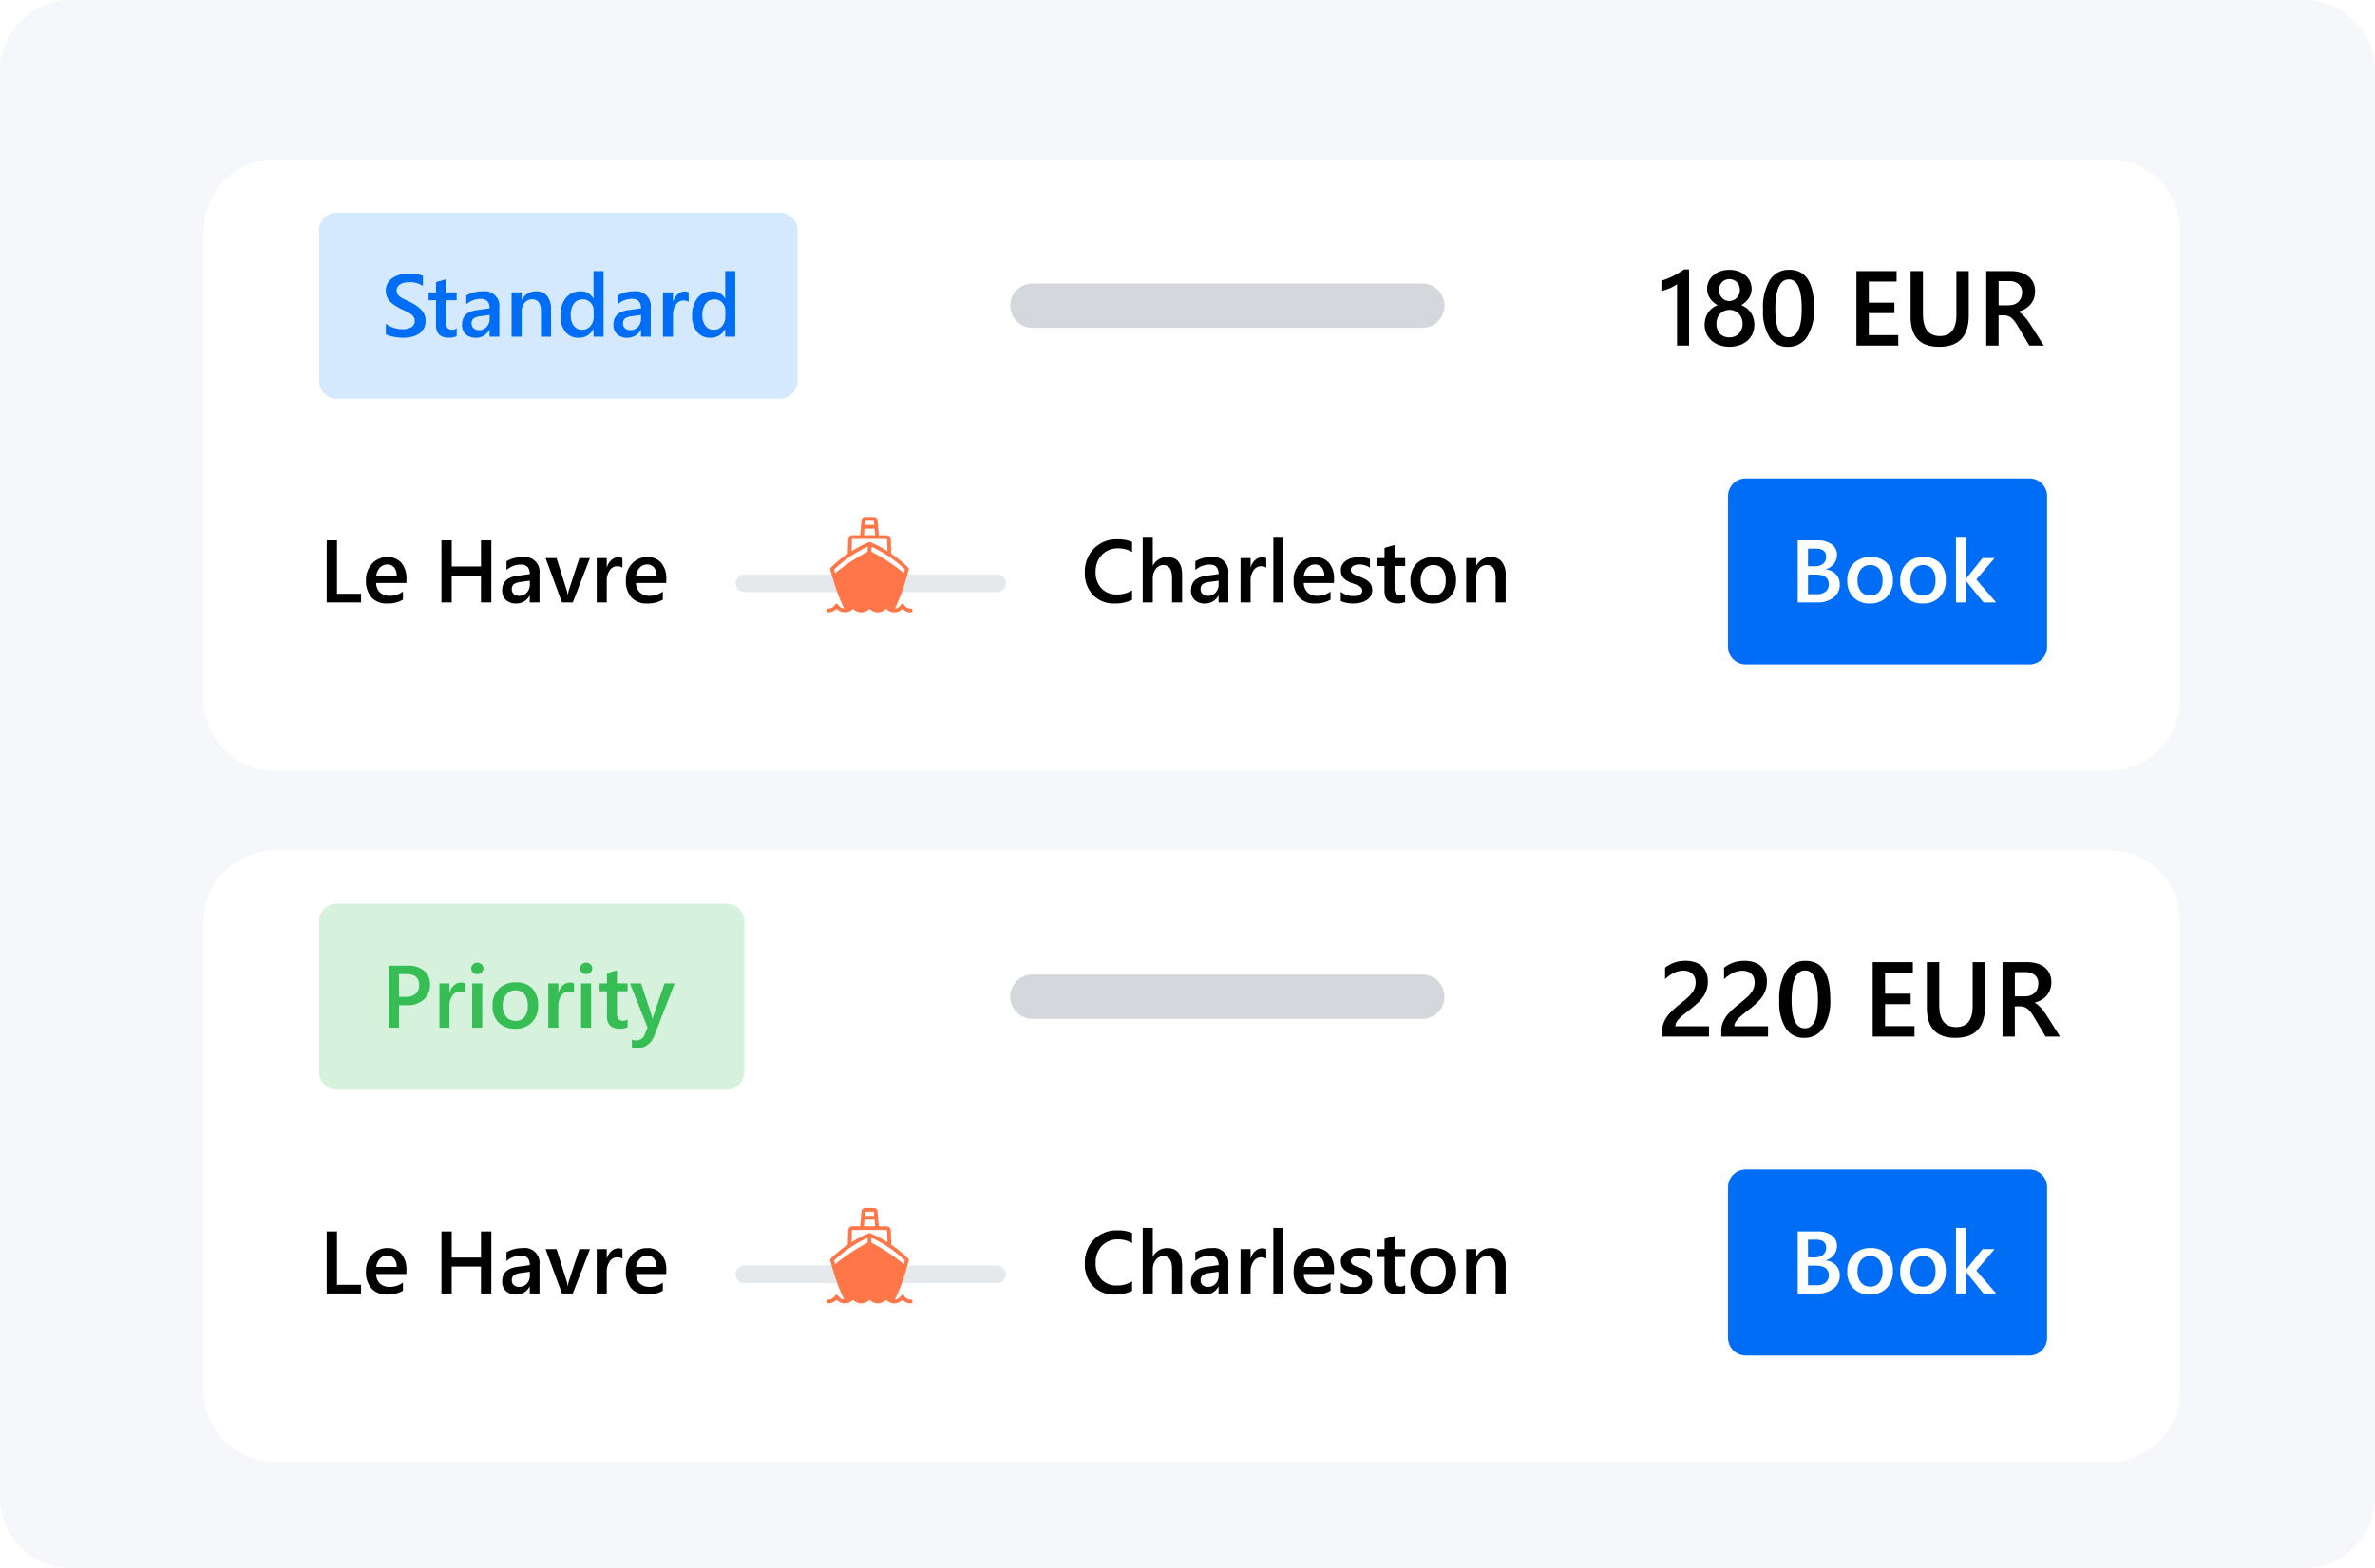 <svg xmlns="http://www.w3.org/2000/svg" xmlns:xlink="http://www.w3.org/1999/xlink" width="268" height="177" viewBox="0 0 268 177"><defs><filter id="a" x="14" y="9" width="241" height="87" filterUnits="userSpaceOnUse"><feOffset dy="3" input="SourceAlpha"/><feGaussianBlur stdDeviation="3" result="b"/><feFlood flood-opacity="0.039"/><feComposite operator="in" in2="b"/><feComposite in="SourceGraphic"/></filter><filter id="c" x="14" y="87" width="241" height="87" filterUnits="userSpaceOnUse"><feOffset dy="3" input="SourceAlpha"/><feGaussianBlur stdDeviation="3" result="d"/><feFlood flood-opacity="0.039"/><feComposite operator="in" in2="d"/><feComposite in="SourceGraphic"/></filter></defs><g transform="translate(21976 1637)"><path d="M8,0H260a8,8,0,0,1,8,8V169a8,8,0,0,1-8,8H8a8,8,0,0,1-8-8V8A8,8,0,0,1,8,0Z" transform="translate(-21976 -1637)" fill="#f5f7fa"/><g transform="matrix(1, 0, 0, 1, -21976, -1637)" filter="url(#a)"><path d="M8,0H215a8,8,0,0,1,8,8V61a8,8,0,0,1-8,8H8a8,8,0,0,1-8-8V8A8,8,0,0,1,8,0Z" transform="translate(23 15)" fill="#fff"/></g><g transform="matrix(1, 0, 0, 1, -21976, -1637)" filter="url(#c)"><path d="M8,0H215a8,8,0,0,1,8,8V61a8,8,0,0,1-8,8H8a8,8,0,0,1-8-8V8A8,8,0,0,1,8,0Z" transform="translate(23 93)" fill="#fff"/></g><path d="M0,0H28.51" transform="translate(-21892 -1571.167)" fill="none" stroke="#e5e9ec" stroke-linecap="round" stroke-width="2"/><path d="M0,0H28.51" transform="translate(-21892 -1493.167)" fill="none" stroke="#e5e9ec" stroke-linecap="round" stroke-width="2"/><path d="M3.6-8.59V0H2.244V-6.926a4.33,4.33,0,0,1-.794.448,6.544,6.544,0,0,1-.97.325v-1.16q.34-.111.656-.234t.624-.275q.308-.152.621-.34t.647-.428ZM5.361-2.344a2.712,2.712,0,0,1,.091-.7,2.253,2.253,0,0,1,.272-.627,2.191,2.191,0,0,1,.457-.516,2.259,2.259,0,0,1,.645-.369,2.491,2.491,0,0,1-.867-.782A1.85,1.85,0,0,1,5.637-6.4a1.934,1.934,0,0,1,.19-.855,2.074,2.074,0,0,1,.527-.68,2.483,2.483,0,0,1,.794-.448,2.976,2.976,0,0,1,1-.161,2.971,2.971,0,0,1,1,.164,2.52,2.52,0,0,1,.8.451,2.039,2.039,0,0,1,.524.68,1.946,1.946,0,0,1,.188.85,1.85,1.85,0,0,1-.322,1.058,2.522,2.522,0,0,1-.855.782,2.368,2.368,0,0,1,.642.366,2.223,2.223,0,0,1,.466.513,2.217,2.217,0,0,1,.281.627,2.654,2.654,0,0,1,.094.709,2.434,2.434,0,0,1-.205,1.008,2.265,2.265,0,0,1-.574.782A2.657,2.657,0,0,1,9.3-.047,3.4,3.4,0,0,1,8.162.135,3.357,3.357,0,0,1,7.034-.047a2.7,2.7,0,0,1-.885-.507,2.281,2.281,0,0,1-.58-.782A2.4,2.4,0,0,1,5.361-2.344Zm1.324-.117a1.859,1.859,0,0,0,.105.645,1.362,1.362,0,0,0,.3.486,1.287,1.287,0,0,0,.466.3,1.668,1.668,0,0,0,.606.105,1.572,1.572,0,0,0,.592-.108,1.336,1.336,0,0,0,.466-.311,1.445,1.445,0,0,0,.308-.486,1.73,1.73,0,0,0,.111-.636,1.729,1.729,0,0,0-.105-.606,1.492,1.492,0,0,0-.3-.5A1.412,1.412,0,0,0,8.769-3.9a1.457,1.457,0,0,0-.606-.123,1.507,1.507,0,0,0-.589.114,1.359,1.359,0,0,0-.469.322,1.505,1.505,0,0,0-.308.5A1.72,1.72,0,0,0,6.686-2.461Zm.287-3.8a1.262,1.262,0,0,0,.094.489,1.277,1.277,0,0,0,.252.393,1.134,1.134,0,0,0,.372.261,1.133,1.133,0,0,0,.46.094,1.1,1.1,0,0,0,.46-.1,1.207,1.207,0,0,0,.375-.264,1.25,1.25,0,0,0,.255-.393,1.247,1.247,0,0,0,.094-.483,1.32,1.32,0,0,0-.091-.492,1.193,1.193,0,0,0-.249-.393A1.147,1.147,0,0,0,8.619-7.4a1.168,1.168,0,0,0-.469-.094,1.167,1.167,0,0,0-.48.1,1.11,1.11,0,0,0-.372.267,1.214,1.214,0,0,0-.24.4A1.344,1.344,0,0,0,6.973-6.258ZM14.73.141A2.346,2.346,0,0,1,12.683-.932a5.465,5.465,0,0,1-.735-3.1A6.064,6.064,0,0,1,12.715-7.4,2.506,2.506,0,0,1,14.93-8.543q2.771,0,2.771,4.307a5.669,5.669,0,0,1-.782,3.255A2.517,2.517,0,0,1,14.73.141Zm.135-7.6q-1.529,0-1.529,3.369,0,3.152,1.5,3.152,1.477,0,1.477-3.205Q16.313-7.459,14.865-7.459ZM27.205,0H22.488V-8.4h4.529v1.184H23.883V-4.84h2.889v1.178H23.883v2.484h3.322Zm7.957-3.4q0,3.539-3.352,3.539-3.211,0-3.211-3.4V-8.4h1.395v4.852q0,2.473,1.922,2.473,1.852,0,1.852-2.385V-8.4h1.395ZM43.629,0H42L40.658-2.25a4.7,4.7,0,0,0-.354-.53,2.134,2.134,0,0,0-.352-.36,1.186,1.186,0,0,0-.39-.205,1.622,1.622,0,0,0-.475-.064h-.562V0H37.137V-8.4H39.9a4,4,0,0,1,1.09.141,2.533,2.533,0,0,1,.867.425,1.982,1.982,0,0,1,.577.709,2.233,2.233,0,0,1,.208.993,2.432,2.432,0,0,1-.132.817,2.126,2.126,0,0,1-.375.662,2.293,2.293,0,0,1-.586.5,2.928,2.928,0,0,1-.771.316v.023a2.163,2.163,0,0,1,.4.284q.17.155.322.319a3.83,3.83,0,0,1,.3.372q.149.208.331.483Zm-5.1-7.271v2.73h1.16a1.72,1.72,0,0,0,.595-.1,1.361,1.361,0,0,0,.472-.287,1.3,1.3,0,0,0,.311-.457,1.567,1.567,0,0,0,.111-.6,1.2,1.2,0,0,0-.381-.943,1.593,1.593,0,0,0-1.1-.34Z" transform="translate(-21789 -1598)"/><path d="M5.848,0H.574V-.65A2.442,2.442,0,0,1,.686-1.4a3.023,3.023,0,0,1,.3-.656,3.656,3.656,0,0,1,.439-.58q.252-.272.539-.527t.586-.492q.3-.237.586-.478.27-.229.492-.448a2.992,2.992,0,0,0,.381-.454,2.055,2.055,0,0,0,.246-.5,1.76,1.76,0,0,0,.088-.565,1.524,1.524,0,0,0-.1-.583,1.133,1.133,0,0,0-.287-.416,1.226,1.226,0,0,0-.437-.252,1.714,1.714,0,0,0-.551-.085,2.54,2.54,0,0,0-1.049.24,3.589,3.589,0,0,0-1.025.721V-7.775a4.286,4.286,0,0,1,.521-.337,3.554,3.554,0,0,1,.545-.24A3.359,3.359,0,0,1,2.549-8.5a4.439,4.439,0,0,1,.662-.047,3.346,3.346,0,0,1,1.031.149,2.2,2.2,0,0,1,.791.439,1.931,1.931,0,0,1,.507.724,2.6,2.6,0,0,1,.179,1,3.1,3.1,0,0,1-.126.917,2.967,2.967,0,0,1-.357.759,3.937,3.937,0,0,1-.56.668q-.328.316-.732.65-.34.275-.677.536t-.606.51a2.846,2.846,0,0,0-.437.5.893.893,0,0,0-.167.5v.029H5.848ZM12.51,0H7.236V-.65A2.442,2.442,0,0,1,7.348-1.4a3.023,3.023,0,0,1,.3-.656,3.656,3.656,0,0,1,.439-.58q.252-.272.539-.527t.586-.492q.3-.237.586-.478.27-.229.492-.448a2.992,2.992,0,0,0,.381-.454,2.055,2.055,0,0,0,.246-.5A1.76,1.76,0,0,0,11-6.094a1.524,1.524,0,0,0-.1-.583,1.133,1.133,0,0,0-.287-.416,1.226,1.226,0,0,0-.437-.252,1.714,1.714,0,0,0-.551-.085,2.54,2.54,0,0,0-1.049.24,3.589,3.589,0,0,0-1.025.721V-7.775a4.286,4.286,0,0,1,.521-.337,3.554,3.554,0,0,1,.545-.24A3.359,3.359,0,0,1,9.211-8.5a4.439,4.439,0,0,1,.662-.047,3.346,3.346,0,0,1,1.031.149,2.2,2.2,0,0,1,.791.439,1.931,1.931,0,0,1,.507.724,2.6,2.6,0,0,1,.179,1,3.1,3.1,0,0,1-.126.917,2.967,2.967,0,0,1-.357.759,3.937,3.937,0,0,1-.56.668q-.328.316-.732.65-.34.275-.677.536t-.606.51a2.846,2.846,0,0,0-.437.5.893.893,0,0,0-.167.5v.029H12.51Zm4.055.141A2.346,2.346,0,0,1,14.517-.932a5.465,5.465,0,0,1-.735-3.1A6.064,6.064,0,0,1,14.549-7.4a2.506,2.506,0,0,1,2.215-1.143q2.771,0,2.771,4.307a5.669,5.669,0,0,1-.782,3.255A2.517,2.517,0,0,1,16.564.141Zm.135-7.6q-1.529,0-1.529,3.369,0,3.152,1.5,3.152,1.477,0,1.477-3.205Q18.146-7.459,16.7-7.459ZM29.039,0H24.322V-8.4h4.529v1.184H25.717V-4.84h2.889v1.178H25.717v2.484h3.322ZM37-3.4Q37,.141,33.645.141q-3.211,0-3.211-3.4V-8.4h1.395v4.852q0,2.473,1.922,2.473,1.852,0,1.852-2.385V-8.4H37ZM45.463,0H43.834L42.492-2.25a4.7,4.7,0,0,0-.354-.53,2.134,2.134,0,0,0-.352-.36,1.186,1.186,0,0,0-.39-.205,1.622,1.622,0,0,0-.475-.064h-.562V0H38.971V-8.4h2.766a4,4,0,0,1,1.09.141,2.533,2.533,0,0,1,.867.425,1.982,1.982,0,0,1,.577.709,2.233,2.233,0,0,1,.208.993,2.432,2.432,0,0,1-.132.817,2.126,2.126,0,0,1-.375.662,2.293,2.293,0,0,1-.586.5,2.928,2.928,0,0,1-.771.316v.023a2.163,2.163,0,0,1,.4.284q.17.155.322.319a3.83,3.83,0,0,1,.3.372q.149.208.331.483Zm-5.1-7.271v2.73h1.16a1.72,1.72,0,0,0,.595-.1,1.361,1.361,0,0,0,.472-.287,1.3,1.3,0,0,0,.311-.457,1.567,1.567,0,0,0,.111-.6,1.2,1.2,0,0,0-.381-.943,1.593,1.593,0,0,0-1.1-.34Z" transform="translate(-21789 -1520)"/><path d="M2.5,0h44a2.5,2.5,0,0,1,0,5H2.5a2.5,2.5,0,0,1,0-5Z" transform="translate(-21862 -1605)" fill="#d4d7dc"/><path d="M2.5,0h44a2.5,2.5,0,0,1,0,5H2.5a2.5,2.5,0,0,1,0-5Z" transform="translate(-21862 -1527)" fill="#d4d7dc"/><path d="M2,0H52a2,2,0,0,1,2,2V19a2,2,0,0,1-2,2H2a2,2,0,0,1-2-2V2A2,2,0,0,1,2,0Z" transform="translate(-21940 -1613)" fill="#d4e9fd"/><path d="M2,0H46a2,2,0,0,1,2,2V19a2,2,0,0,1-2,2H2a2,2,0,0,1-2-2V2A2,2,0,0,1,2,0Z" transform="translate(-21940 -1535)" fill="#d6f2dd"/><path d="M2,0H34a2,2,0,0,1,2,2V19a2,2,0,0,1-2,2H2a2,2,0,0,1-2-2V2A2,2,0,0,1,2,0Z" transform="translate(-21781 -1583)" fill="#006df6"/><path d="M2,0H34a2,2,0,0,1,2,2V19a2,2,0,0,1-2,2H2a2,2,0,0,1-2-2V2A2,2,0,0,1,2,0Z" transform="translate(-21781 -1505)" fill="#006df6"/><path d="M.542-.278v-1.2a1.848,1.848,0,0,0,.383.264,2.962,2.962,0,0,0,.471.2,3.713,3.713,0,0,0,.5.125,2.655,2.655,0,0,0,.459.044,1.959,1.959,0,0,0,1.091-.244A.8.8,0,0,0,3.8-1.8a.772.772,0,0,0-.12-.432,1.255,1.255,0,0,0-.334-.334,3.514,3.514,0,0,0-.505-.291q-.291-.139-.623-.291-.356-.19-.664-.386a2.858,2.858,0,0,1-.535-.432A1.808,1.808,0,0,1,.667-4.5a1.741,1.741,0,0,1-.129-.7,1.612,1.612,0,0,1,.222-.857,1.876,1.876,0,0,1,.586-.6A2.686,2.686,0,0,1,2.173-7a3.93,3.93,0,0,1,.947-.115,3.823,3.823,0,0,1,1.6.249v1.147a2.558,2.558,0,0,0-1.533-.43,2.747,2.747,0,0,0-.515.049,1.531,1.531,0,0,0-.459.161.994.994,0,0,0-.33.288.706.706,0,0,0-.127.425.8.8,0,0,0,.1.405,1.045,1.045,0,0,0,.286.313,2.918,2.918,0,0,0,.459.276q.271.134.627.291.366.19.691.4a3.257,3.257,0,0,1,.571.464,2.038,2.038,0,0,1,.391.564,1.656,1.656,0,0,1,.144.706,1.748,1.748,0,0,1-.215.9,1.732,1.732,0,0,1-.579.6,2.577,2.577,0,0,1-.837.332,4.721,4.721,0,0,1-1,.1A4.262,4.262,0,0,1,1.96.09Q1.7.063,1.436.012A4.828,4.828,0,0,1,.928-.112,1.608,1.608,0,0,1,.542-.278ZM8.53-.054a1.963,1.963,0,0,1-.874.166Q6.2.112,6.2-1.284V-4.111H5.366V-5H6.2V-6.157l1.133-.322V-5h1.2v.889h-1.2v2.5A.985.985,0,0,0,7.5-.977a.669.669,0,0,0,.537.19.779.779,0,0,0,.5-.166ZM13.345,0h-1.1V-.781h-.02a1.654,1.654,0,0,1-1.519.9,1.6,1.6,0,0,1-1.155-.4,1.4,1.4,0,0,1-.417-1.06q0-1.416,1.631-1.65l1.484-.21q0-1.069-1.016-1.069a2.413,2.413,0,0,0-1.611.615v-.991a3.514,3.514,0,0,1,1.826-.469,1.662,1.662,0,0,1,1.895,1.865ZM12.251-2.456,11.2-2.31a1.664,1.664,0,0,0-.735.237.692.692,0,0,0-.247.608.665.665,0,0,0,.227.52.879.879,0,0,0,.608.2,1.122,1.122,0,0,0,.857-.364,1.29,1.29,0,0,0,.339-.916ZM19.18,0H18.047V-2.817q0-1.4-.991-1.4a1.082,1.082,0,0,0-.854.388,1.44,1.44,0,0,0-.337.979V0H14.727V-5h1.138v.83h.02A1.782,1.782,0,0,1,17.5-5.117a1.51,1.51,0,0,1,1.245.53,2.379,2.379,0,0,1,.43,1.531Zm5.928,0H23.975V-.85h-.02a1.807,1.807,0,0,1-1.685.967,1.818,1.818,0,0,1-1.477-.671,2.787,2.787,0,0,1-.554-1.829,3.036,3.036,0,0,1,.613-1.987,2.005,2.005,0,0,1,1.633-.747,1.564,1.564,0,0,1,1.47.811h.02V-7.4h1.133ZM23.989-2.285v-.654a1.275,1.275,0,0,0-.347-.9,1.156,1.156,0,0,0-.884-.371,1.19,1.19,0,0,0-1,.474A2.11,2.11,0,0,0,21.4-2.427a1.891,1.891,0,0,0,.349,1.2,1.136,1.136,0,0,0,.94.442,1.175,1.175,0,0,0,.942-.427A1.61,1.61,0,0,0,23.989-2.285ZM30.425,0h-1.1V-.781h-.02a1.654,1.654,0,0,1-1.519.9,1.6,1.6,0,0,1-1.155-.4,1.4,1.4,0,0,1-.417-1.06q0-1.416,1.631-1.65l1.484-.21q0-1.069-1.016-1.069a2.413,2.413,0,0,0-1.611.615v-.991a3.514,3.514,0,0,1,1.826-.469,1.662,1.662,0,0,1,1.895,1.865ZM29.331-2.456l-1.05.146a1.664,1.664,0,0,0-.735.237.692.692,0,0,0-.247.608.665.665,0,0,0,.227.52.879.879,0,0,0,.608.2,1.122,1.122,0,0,0,.857-.364,1.29,1.29,0,0,0,.339-.916Zm5.376-1.465a.939.939,0,0,0-.591-.161,1.011,1.011,0,0,0-.84.454,2.031,2.031,0,0,0-.337,1.235V0H31.807V-5h1.133v1.03h.02a1.742,1.742,0,0,1,.51-.823,1.152,1.152,0,0,1,.769-.3A.955.955,0,0,1,34.707-5ZM39.966,0H38.833V-.85h-.02a1.807,1.807,0,0,1-1.685.967,1.818,1.818,0,0,1-1.477-.671A2.787,2.787,0,0,1,35.1-2.383,3.036,3.036,0,0,1,35.71-4.37a2.005,2.005,0,0,1,1.633-.747,1.564,1.564,0,0,1,1.47.811h.02V-7.4h1.133ZM38.848-2.285v-.654a1.275,1.275,0,0,0-.347-.9,1.156,1.156,0,0,0-.884-.371,1.19,1.19,0,0,0-1,.474,2.11,2.11,0,0,0-.364,1.313,1.891,1.891,0,0,0,.349,1.2,1.136,1.136,0,0,0,.94.442,1.175,1.175,0,0,0,.942-.427A1.61,1.61,0,0,0,38.848-2.285Z" transform="translate(-21933 -1599)" fill="#006df6"/><path d="M2.021-2.539V0H.864V-7H2.988a2.813,2.813,0,0,1,1.87.562,1.958,1.958,0,0,1,.664,1.582,2.186,2.186,0,0,1-.693,1.67,2.633,2.633,0,0,1-1.875.649Zm0-3.506v2.559h.752a1.663,1.663,0,0,0,1.138-.347A1.237,1.237,0,0,0,4.3-4.81q0-1.235-1.436-1.235ZM9.482-3.921a.939.939,0,0,0-.591-.161,1.011,1.011,0,0,0-.84.454,2.031,2.031,0,0,0-.337,1.235V0H6.582V-5H7.715v1.03h.02a1.742,1.742,0,0,1,.51-.823,1.152,1.152,0,0,1,.769-.3A.955.955,0,0,1,9.482-5ZM10.854-6.05a.681.681,0,0,1-.476-.181.594.594,0,0,1-.2-.459.61.61,0,0,1,.2-.464.671.671,0,0,1,.476-.186.692.692,0,0,1,.488.186.606.606,0,0,1,.2.464.6.6,0,0,1-.2.452A.687.687,0,0,1,10.854-6.05ZM11.416,0H10.283V-5h1.133Zm3.7.117a2.478,2.478,0,0,1-1.848-.7,2.531,2.531,0,0,1-.691-1.858,2.634,2.634,0,0,1,.72-1.968,2.648,2.648,0,0,1,1.941-.708,2.4,2.4,0,0,1,1.826.688,2.66,2.66,0,0,1,.654,1.909A2.62,2.62,0,0,1,17.009-.6,2.534,2.534,0,0,1,15.112.117Zm.054-4.331a1.293,1.293,0,0,0-1.05.464,1.942,1.942,0,0,0-.386,1.279,1.829,1.829,0,0,0,.391,1.238,1.312,1.312,0,0,0,1.045.452,1.245,1.245,0,0,0,1.028-.444,1.967,1.967,0,0,0,.359-1.265,2,2,0,0,0-.359-1.274A1.239,1.239,0,0,0,15.166-4.214Zm6.6.293a.939.939,0,0,0-.591-.161,1.011,1.011,0,0,0-.84.454A2.031,2.031,0,0,0,20-2.393V0H18.867V-5H20v1.03h.02a1.742,1.742,0,0,1,.51-.823,1.152,1.152,0,0,1,.769-.3A.955.955,0,0,1,21.768-5ZM23.14-6.05a.681.681,0,0,1-.476-.181.594.594,0,0,1-.2-.459.61.61,0,0,1,.2-.464.671.671,0,0,1,.476-.186.692.692,0,0,1,.488.186.606.606,0,0,1,.2.464.6.6,0,0,1-.2.452A.687.687,0,0,1,23.14-6.05ZM23.7,0H22.568V-5H23.7Zm4.116-.054a1.963,1.963,0,0,1-.874.166q-1.455,0-1.455-1.4V-4.111h-.835V-5h.835V-6.157l1.133-.322V-5h1.2v.889h-1.2v2.5a.985.985,0,0,0,.161.635.669.669,0,0,0,.537.19.779.779,0,0,0,.5-.166ZM33.125-5,30.869.8A2.186,2.186,0,0,1,28.9,2.354a2.365,2.365,0,0,1-.6-.063V1.348a1.584,1.584,0,0,0,.488.088,1.008,1.008,0,0,0,.947-.625l.337-.82L28.086-5h1.255l1.191,3.633q.02.068.088.361h.024q.024-.112.088-.352L31.982-5Z" transform="translate(-21933 -1521)" fill="#36be55"/><path d="M.864,0V-7H3.086a2.625,2.625,0,0,1,1.609.444A1.381,1.381,0,0,1,5.288-5.4a1.652,1.652,0,0,1-.337,1.035,1.818,1.818,0,0,1-.933.625v.02a1.827,1.827,0,0,1,1.155.535,1.628,1.628,0,0,1,.432,1.174A1.764,1.764,0,0,1,4.9-.557,2.8,2.8,0,0,1,3.11,0ZM2.021-6.069v1.992h.752a1.444,1.444,0,0,0,.95-.286.991.991,0,0,0,.344-.808q0-.9-1.2-.9Zm0,2.925V-.928h.991a1.507,1.507,0,0,0,1-.3,1.027,1.027,0,0,0,.354-.828q0-1.089-1.509-1.089ZM8.994.117a2.478,2.478,0,0,1-1.848-.7,2.531,2.531,0,0,1-.691-1.858,2.634,2.634,0,0,1,.72-1.968,2.648,2.648,0,0,1,1.941-.708,2.4,2.4,0,0,1,1.826.688A2.66,2.66,0,0,1,11.6-2.52,2.62,2.62,0,0,1,10.891-.6,2.534,2.534,0,0,1,8.994.117Zm.054-4.331A1.293,1.293,0,0,0,8-3.75a1.942,1.942,0,0,0-.386,1.279A1.829,1.829,0,0,0,8-1.233a1.312,1.312,0,0,0,1.045.452,1.245,1.245,0,0,0,1.028-.444,1.967,1.967,0,0,0,.359-1.265,2,2,0,0,0-.359-1.274A1.239,1.239,0,0,0,9.048-4.214ZM14.966.117a2.478,2.478,0,0,1-1.848-.7,2.531,2.531,0,0,1-.691-1.858,2.634,2.634,0,0,1,.72-1.968,2.648,2.648,0,0,1,1.941-.708,2.4,2.4,0,0,1,1.826.688,2.66,2.66,0,0,1,.654,1.909A2.62,2.62,0,0,1,16.863-.6,2.534,2.534,0,0,1,14.966.117Zm.054-4.331a1.293,1.293,0,0,0-1.05.464,1.942,1.942,0,0,0-.386,1.279,1.829,1.829,0,0,0,.391,1.238,1.312,1.312,0,0,0,1.045.452,1.245,1.245,0,0,0,1.028-.444,1.967,1.967,0,0,0,.359-1.265,2,2,0,0,0-.359-1.274A1.239,1.239,0,0,0,15.02-4.214ZM23.257,0H21.821L19.878-2.4h-.02V0H18.721V-7.4h1.138V-2.71h.02L21.714-5h1.362L21.011-2.588Z" transform="translate(-21774 -1569)" fill="#fff"/><path d="M.864,0V-7H3.086a2.625,2.625,0,0,1,1.609.444A1.381,1.381,0,0,1,5.288-5.4a1.652,1.652,0,0,1-.337,1.035,1.818,1.818,0,0,1-.933.625v.02a1.827,1.827,0,0,1,1.155.535,1.628,1.628,0,0,1,.432,1.174A1.764,1.764,0,0,1,4.9-.557,2.8,2.8,0,0,1,3.11,0ZM2.021-6.069v1.992h.752a1.444,1.444,0,0,0,.95-.286.991.991,0,0,0,.344-.808q0-.9-1.2-.9Zm0,2.925V-.928h.991a1.507,1.507,0,0,0,1-.3,1.027,1.027,0,0,0,.354-.828q0-1.089-1.509-1.089ZM8.994.117a2.478,2.478,0,0,1-1.848-.7,2.531,2.531,0,0,1-.691-1.858,2.634,2.634,0,0,1,.72-1.968,2.648,2.648,0,0,1,1.941-.708,2.4,2.4,0,0,1,1.826.688A2.66,2.66,0,0,1,11.6-2.52,2.62,2.62,0,0,1,10.891-.6,2.534,2.534,0,0,1,8.994.117Zm.054-4.331A1.293,1.293,0,0,0,8-3.75a1.942,1.942,0,0,0-.386,1.279A1.829,1.829,0,0,0,8-1.233a1.312,1.312,0,0,0,1.045.452,1.245,1.245,0,0,0,1.028-.444,1.967,1.967,0,0,0,.359-1.265,2,2,0,0,0-.359-1.274A1.239,1.239,0,0,0,9.048-4.214ZM14.966.117a2.478,2.478,0,0,1-1.848-.7,2.531,2.531,0,0,1-.691-1.858,2.634,2.634,0,0,1,.72-1.968,2.648,2.648,0,0,1,1.941-.708,2.4,2.4,0,0,1,1.826.688,2.66,2.66,0,0,1,.654,1.909A2.62,2.62,0,0,1,16.863-.6,2.534,2.534,0,0,1,14.966.117Zm.054-4.331a1.293,1.293,0,0,0-1.05.464,1.942,1.942,0,0,0-.386,1.279,1.829,1.829,0,0,0,.391,1.238,1.312,1.312,0,0,0,1.045.452,1.245,1.245,0,0,0,1.028-.444,1.967,1.967,0,0,0,.359-1.265,2,2,0,0,0-.359-1.274A1.239,1.239,0,0,0,15.02-4.214ZM23.257,0H21.821L19.878-2.4h-.02V0H18.721V-7.4h1.138V-2.71h.02L21.714-5h1.362L21.011-2.588Z" transform="translate(-21774 -1491)" fill="#fff"/><path d="M4.741,0H.864V-7H2.026V-.981H4.741ZM9.858-2.192H6.45a1.441,1.441,0,0,0,.427,1.069A1.59,1.59,0,0,0,8-.747a2.471,2.471,0,0,0,1.47-.479v.913a3.358,3.358,0,0,1-1.807.43A2.236,2.236,0,0,1,5.93-.564,2.725,2.725,0,0,1,5.3-2.48a2.664,2.664,0,0,1,.691-1.9A2.26,2.26,0,0,1,7.71-5.117,1.971,1.971,0,0,1,9.3-4.458a2.737,2.737,0,0,1,.562,1.831Zm-1.094-.8a1.46,1.46,0,0,0-.288-.95A.963.963,0,0,0,7.7-4.282a1.1,1.1,0,0,0-.828.356,1.628,1.628,0,0,0-.417.933ZM19.438,0H18.271V-3.037h-3.3V0H13.813V-7h1.162v2.944h3.3V-7h1.167Zm5.439,0h-1.1V-.781h-.02a1.654,1.654,0,0,1-1.519.9,1.6,1.6,0,0,1-1.155-.4,1.4,1.4,0,0,1-.417-1.06q0-1.416,1.631-1.65l1.484-.21q0-1.069-1.016-1.069a2.413,2.413,0,0,0-1.611.615v-.991a3.514,3.514,0,0,1,1.826-.469,1.662,1.662,0,0,1,1.895,1.865ZM23.784-2.456l-1.05.146A1.664,1.664,0,0,0,22-2.073a.692.692,0,0,0-.247.608.665.665,0,0,0,.227.52.879.879,0,0,0,.608.2,1.122,1.122,0,0,0,.857-.364,1.29,1.29,0,0,0,.339-.916ZM30.566-5,28.633,0H27.407L25.566-5H26.8l1.108,3.5a3.26,3.26,0,0,1,.156.674h.015a3.617,3.617,0,0,1,.137-.654L29.375-5Zm3.667,1.079a.939.939,0,0,0-.591-.161,1.011,1.011,0,0,0-.84.454,2.031,2.031,0,0,0-.337,1.235V0H31.333V-5h1.133v1.03h.02A1.742,1.742,0,0,1,33-4.792a1.152,1.152,0,0,1,.769-.3A.955.955,0,0,1,34.233-5ZM39.18-2.192H35.771A1.441,1.441,0,0,0,36.2-1.123a1.59,1.59,0,0,0,1.121.376,2.471,2.471,0,0,0,1.47-.479v.913a3.358,3.358,0,0,1-1.807.43,2.236,2.236,0,0,1-1.731-.681,2.725,2.725,0,0,1-.627-1.917,2.664,2.664,0,0,1,.691-1.9,2.26,2.26,0,0,1,1.716-.735,1.971,1.971,0,0,1,1.587.659,2.737,2.737,0,0,1,.562,1.831Zm-1.094-.8a1.46,1.46,0,0,0-.288-.95.963.963,0,0,0-.781-.339,1.1,1.1,0,0,0-.828.356,1.628,1.628,0,0,0-.417.933Z" transform="translate(-21940 -1569)"/><path d="M4.741,0H.864V-7H2.026V-.981H4.741ZM9.858-2.192H6.45a1.441,1.441,0,0,0,.427,1.069A1.59,1.59,0,0,0,8-.747a2.471,2.471,0,0,0,1.47-.479v.913a3.358,3.358,0,0,1-1.807.43A2.236,2.236,0,0,1,5.93-.564,2.725,2.725,0,0,1,5.3-2.48a2.664,2.664,0,0,1,.691-1.9A2.26,2.26,0,0,1,7.71-5.117,1.971,1.971,0,0,1,9.3-4.458a2.737,2.737,0,0,1,.562,1.831Zm-1.094-.8a1.46,1.46,0,0,0-.288-.95A.963.963,0,0,0,7.7-4.282a1.1,1.1,0,0,0-.828.356,1.628,1.628,0,0,0-.417.933ZM19.438,0H18.271V-3.037h-3.3V0H13.813V-7h1.162v2.944h3.3V-7h1.167Zm5.439,0h-1.1V-.781h-.02a1.654,1.654,0,0,1-1.519.9,1.6,1.6,0,0,1-1.155-.4,1.4,1.4,0,0,1-.417-1.06q0-1.416,1.631-1.65l1.484-.21q0-1.069-1.016-1.069a2.413,2.413,0,0,0-1.611.615v-.991a3.514,3.514,0,0,1,1.826-.469,1.662,1.662,0,0,1,1.895,1.865ZM23.784-2.456l-1.05.146A1.664,1.664,0,0,0,22-2.073a.692.692,0,0,0-.247.608.665.665,0,0,0,.227.52.879.879,0,0,0,.608.2,1.122,1.122,0,0,0,.857-.364,1.29,1.29,0,0,0,.339-.916ZM30.566-5,28.633,0H27.407L25.566-5H26.8l1.108,3.5a3.26,3.26,0,0,1,.156.674h.015a3.617,3.617,0,0,1,.137-.654L29.375-5Zm3.667,1.079a.939.939,0,0,0-.591-.161,1.011,1.011,0,0,0-.84.454,2.031,2.031,0,0,0-.337,1.235V0H31.333V-5h1.133v1.03h.02A1.742,1.742,0,0,1,33-4.792a1.152,1.152,0,0,1,.769-.3A.955.955,0,0,1,34.233-5ZM39.18-2.192H35.771A1.441,1.441,0,0,0,36.2-1.123a1.59,1.59,0,0,0,1.121.376,2.471,2.471,0,0,0,1.47-.479v.913a3.358,3.358,0,0,1-1.807.43,2.236,2.236,0,0,1-1.731-.681,2.725,2.725,0,0,1-.627-1.917,2.664,2.664,0,0,1,.691-1.9,2.26,2.26,0,0,1,1.716-.735,1.971,1.971,0,0,1,1.587.659,2.737,2.737,0,0,1,.562,1.831Zm-1.094-.8a1.46,1.46,0,0,0-.288-.95.963.963,0,0,0-.781-.339,1.1,1.1,0,0,0-.828.356,1.628,1.628,0,0,0-.417.933Z" transform="translate(-21940 -1491)"/><path d="M5.747-.293a4.245,4.245,0,0,1-1.968.41A3.218,3.218,0,0,1,1.338-.845,3.5,3.5,0,0,1,.42-3.369,3.676,3.676,0,0,1,1.453-6.084a3.533,3.533,0,0,1,2.61-1.035,4.277,4.277,0,0,1,1.685.288v1.152A3.006,3.006,0,0,0,4.185-6.1a2.452,2.452,0,0,0-1.843.728,2.673,2.673,0,0,0-.706,1.943,2.549,2.549,0,0,0,.659,1.843A2.294,2.294,0,0,0,4.028-.9a3.1,3.1,0,0,0,1.719-.469ZM11.392,0H10.259V-2.734q0-1.484-.991-1.484a1.037,1.037,0,0,0-.84.43,1.71,1.71,0,0,0-.342,1.1V0H6.948V-7.4H8.086V-4.17h.02a1.789,1.789,0,0,1,1.621-.947q1.665,0,1.665,2.036Zm5.215,0h-1.1V-.781h-.02a1.654,1.654,0,0,1-1.519.9,1.6,1.6,0,0,1-1.155-.4,1.4,1.4,0,0,1-.417-1.06q0-1.416,1.631-1.65l1.484-.21q0-1.069-1.016-1.069a2.413,2.413,0,0,0-1.611.615v-.991a3.514,3.514,0,0,1,1.826-.469,1.662,1.662,0,0,1,1.895,1.865ZM15.513-2.456l-1.05.146a1.664,1.664,0,0,0-.735.237.692.692,0,0,0-.247.608.665.665,0,0,0,.227.52.879.879,0,0,0,.608.2,1.122,1.122,0,0,0,.857-.364,1.29,1.29,0,0,0,.339-.916Zm5.376-1.465a.939.939,0,0,0-.591-.161,1.011,1.011,0,0,0-.84.454,2.031,2.031,0,0,0-.337,1.235V0H17.988V-5h1.133v1.03h.02a1.742,1.742,0,0,1,.51-.823,1.152,1.152,0,0,1,.769-.3A.955.955,0,0,1,20.889-5ZM22.827,0H21.689V-7.4h1.138Zm5.708-2.192H25.127a1.441,1.441,0,0,0,.427,1.069,1.59,1.59,0,0,0,1.121.376,2.471,2.471,0,0,0,1.47-.479v.913a3.358,3.358,0,0,1-1.807.43,2.236,2.236,0,0,1-1.731-.681,2.725,2.725,0,0,1-.627-1.917,2.664,2.664,0,0,1,.691-1.9,2.26,2.26,0,0,1,1.716-.735,1.971,1.971,0,0,1,1.587.659,2.737,2.737,0,0,1,.562,1.831Zm-1.094-.8a1.46,1.46,0,0,0-.288-.95.963.963,0,0,0-.781-.339,1.1,1.1,0,0,0-.828.356,1.628,1.628,0,0,0-.417.933ZM29.3-.156v-1.05a2.26,2.26,0,0,0,1.4.483q1.025,0,1.025-.605a.477.477,0,0,0-.088-.291.839.839,0,0,0-.237-.212A1.862,1.862,0,0,0,31.052-2L30.6-2.163a4.782,4.782,0,0,1-.554-.259,1.674,1.674,0,0,1-.41-.31,1.17,1.17,0,0,1-.247-.393,1.447,1.447,0,0,1-.083-.513,1.185,1.185,0,0,1,.171-.637,1.485,1.485,0,0,1,.459-.464,2.2,2.2,0,0,1,.654-.283,3,3,0,0,1,.757-.1,3.44,3.44,0,0,1,1.24.21v.991a2.091,2.091,0,0,0-1.211-.361,1.581,1.581,0,0,0-.388.044,1,1,0,0,0-.3.122.6.6,0,0,0-.19.188.449.449,0,0,0-.068.242.517.517,0,0,0,.068.273.621.621,0,0,0,.2.2,1.75,1.75,0,0,0,.322.156q.188.071.432.154a6.314,6.314,0,0,1,.579.269,1.955,1.955,0,0,1,.437.31,1.216,1.216,0,0,1,.278.4,1.359,1.359,0,0,1,.1.54,1.233,1.233,0,0,1-.176.664,1.465,1.465,0,0,1-.469.469,2.194,2.194,0,0,1-.676.276,3.513,3.513,0,0,1-.808.09A3.4,3.4,0,0,1,29.3-.156Zm7.261.1a1.963,1.963,0,0,1-.874.166q-1.455,0-1.455-1.4V-4.111H33.4V-5h.835V-6.157l1.133-.322V-5h1.2v.889h-1.2v2.5a.985.985,0,0,0,.161.635.669.669,0,0,0,.537.19.779.779,0,0,0,.5-.166ZM39.7.117a2.478,2.478,0,0,1-1.848-.7,2.531,2.531,0,0,1-.691-1.858,2.634,2.634,0,0,1,.72-1.968,2.648,2.648,0,0,1,1.941-.708,2.4,2.4,0,0,1,1.826.688A2.66,2.66,0,0,1,42.3-2.52,2.62,2.62,0,0,1,41.594-.6,2.534,2.534,0,0,1,39.7.117Zm.054-4.331a1.293,1.293,0,0,0-1.05.464,1.942,1.942,0,0,0-.386,1.279,1.829,1.829,0,0,0,.391,1.238,1.312,1.312,0,0,0,1.045.452,1.245,1.245,0,0,0,1.028-.444,1.967,1.967,0,0,0,.359-1.265,2,2,0,0,0-.359-1.274A1.239,1.239,0,0,0,39.751-4.214ZM47.905,0H46.772V-2.817q0-1.4-.991-1.4a1.082,1.082,0,0,0-.854.388,1.44,1.44,0,0,0-.337.979V0H43.452V-5H44.59v.83h.02a1.782,1.782,0,0,1,1.621-.947,1.51,1.51,0,0,1,1.245.53,2.379,2.379,0,0,1,.43,1.531Z" transform="translate(-21854 -1569)"/><path d="M5.747-.293a4.245,4.245,0,0,1-1.968.41A3.218,3.218,0,0,1,1.338-.845,3.5,3.5,0,0,1,.42-3.369,3.676,3.676,0,0,1,1.453-6.084a3.533,3.533,0,0,1,2.61-1.035,4.277,4.277,0,0,1,1.685.288v1.152A3.006,3.006,0,0,0,4.185-6.1a2.452,2.452,0,0,0-1.843.728,2.673,2.673,0,0,0-.706,1.943,2.549,2.549,0,0,0,.659,1.843A2.294,2.294,0,0,0,4.028-.9a3.1,3.1,0,0,0,1.719-.469ZM11.392,0H10.259V-2.734q0-1.484-.991-1.484a1.037,1.037,0,0,0-.84.43,1.71,1.71,0,0,0-.342,1.1V0H6.948V-7.4H8.086V-4.17h.02a1.789,1.789,0,0,1,1.621-.947q1.665,0,1.665,2.036Zm5.215,0h-1.1V-.781h-.02a1.654,1.654,0,0,1-1.519.9,1.6,1.6,0,0,1-1.155-.4,1.4,1.4,0,0,1-.417-1.06q0-1.416,1.631-1.65l1.484-.21q0-1.069-1.016-1.069a2.413,2.413,0,0,0-1.611.615v-.991a3.514,3.514,0,0,1,1.826-.469,1.662,1.662,0,0,1,1.895,1.865ZM15.513-2.456l-1.05.146a1.664,1.664,0,0,0-.735.237.692.692,0,0,0-.247.608.665.665,0,0,0,.227.52.879.879,0,0,0,.608.2,1.122,1.122,0,0,0,.857-.364,1.29,1.29,0,0,0,.339-.916Zm5.376-1.465a.939.939,0,0,0-.591-.161,1.011,1.011,0,0,0-.84.454,2.031,2.031,0,0,0-.337,1.235V0H17.988V-5h1.133v1.03h.02a1.742,1.742,0,0,1,.51-.823,1.152,1.152,0,0,1,.769-.3A.955.955,0,0,1,20.889-5ZM22.827,0H21.689V-7.4h1.138Zm5.708-2.192H25.127a1.441,1.441,0,0,0,.427,1.069,1.59,1.59,0,0,0,1.121.376,2.471,2.471,0,0,0,1.47-.479v.913a3.358,3.358,0,0,1-1.807.43,2.236,2.236,0,0,1-1.731-.681,2.725,2.725,0,0,1-.627-1.917,2.664,2.664,0,0,1,.691-1.9,2.26,2.26,0,0,1,1.716-.735,1.971,1.971,0,0,1,1.587.659,2.737,2.737,0,0,1,.562,1.831Zm-1.094-.8a1.46,1.46,0,0,0-.288-.95.963.963,0,0,0-.781-.339,1.1,1.1,0,0,0-.828.356,1.628,1.628,0,0,0-.417.933ZM29.3-.156v-1.05a2.26,2.26,0,0,0,1.4.483q1.025,0,1.025-.605a.477.477,0,0,0-.088-.291.839.839,0,0,0-.237-.212A1.862,1.862,0,0,0,31.052-2L30.6-2.163a4.782,4.782,0,0,1-.554-.259,1.674,1.674,0,0,1-.41-.31,1.17,1.17,0,0,1-.247-.393,1.447,1.447,0,0,1-.083-.513,1.185,1.185,0,0,1,.171-.637,1.485,1.485,0,0,1,.459-.464,2.2,2.2,0,0,1,.654-.283,3,3,0,0,1,.757-.1,3.44,3.44,0,0,1,1.24.21v.991a2.091,2.091,0,0,0-1.211-.361,1.581,1.581,0,0,0-.388.044,1,1,0,0,0-.3.122.6.6,0,0,0-.19.188.449.449,0,0,0-.068.242.517.517,0,0,0,.068.273.621.621,0,0,0,.2.2,1.75,1.75,0,0,0,.322.156q.188.071.432.154a6.314,6.314,0,0,1,.579.269,1.955,1.955,0,0,1,.437.31,1.216,1.216,0,0,1,.278.4,1.359,1.359,0,0,1,.1.54,1.233,1.233,0,0,1-.176.664,1.465,1.465,0,0,1-.469.469,2.194,2.194,0,0,1-.676.276,3.513,3.513,0,0,1-.808.09A3.4,3.4,0,0,1,29.3-.156Zm7.261.1a1.963,1.963,0,0,1-.874.166q-1.455,0-1.455-1.4V-4.111H33.4V-5h.835V-6.157l1.133-.322V-5h1.2v.889h-1.2v2.5a.985.985,0,0,0,.161.635.669.669,0,0,0,.537.19.779.779,0,0,0,.5-.166ZM39.7.117a2.478,2.478,0,0,1-1.848-.7,2.531,2.531,0,0,1-.691-1.858,2.634,2.634,0,0,1,.72-1.968,2.648,2.648,0,0,1,1.941-.708,2.4,2.4,0,0,1,1.826.688A2.66,2.66,0,0,1,42.3-2.52,2.62,2.62,0,0,1,41.594-.6,2.534,2.534,0,0,1,39.7.117Zm.054-4.331a1.293,1.293,0,0,0-1.05.464,1.942,1.942,0,0,0-.386,1.279,1.829,1.829,0,0,0,.391,1.238,1.312,1.312,0,0,0,1.045.452,1.245,1.245,0,0,0,1.028-.444,1.967,1.967,0,0,0,.359-1.265,2,2,0,0,0-.359-1.274A1.239,1.239,0,0,0,39.751-4.214ZM47.905,0H46.772V-2.817q0-1.4-.991-1.4a1.082,1.082,0,0,0-.854.388,1.44,1.44,0,0,0-.337.979V0H43.452V-5H44.59v.83h.02a1.782,1.782,0,0,1,1.621-.947,1.51,1.51,0,0,1,1.245.53,2.379,2.379,0,0,1,.43,1.531Z" transform="translate(-21854 -1491)"/><g transform="translate(-21882.746 -1578.649)"><g transform="translate(0)"><path d="M34.241,10.34a.866.866,0,0,1-.748-.432.21.21,0,0,0-.364,0,.866.866,0,0,1-.676.429,18.406,18.406,0,0,0,1.053-2.657.208.208,0,0,0,.01-.03c.1-.3.185-.591.264-.861l0-.015c.093-.318.173-.608.239-.852a.21.21,0,0,0-.054-.2,13.523,13.523,0,0,0-1.925-1.574l-.05-1.615a.469.469,0,0,0-.467-.461h-.879l-.09-.978s0-.009,0-.014l-.065-.7A.4.4,0,0,0,30.1,0H29.082a.4.4,0,0,0-.393.375l-.065.7s0,.009,0,.014l-.09.978h-.879a.469.469,0,0,0-.467.461l-.05,1.615a13.522,13.522,0,0,0-1.925,1.574.21.21,0,0,0-.054.2c.065.243.145.532.238.848a.209.209,0,0,0,.006.02c.079.27.168.561.264.86a.206.206,0,0,0,.01.031,18.409,18.409,0,0,0,1.053,2.657.866.866,0,0,1-.676-.428.21.21,0,0,0-.364,0,.866.866,0,0,1-.748.432.21.21,0,1,0,0,.42,1.288,1.288,0,0,0,.93-.4,1.28,1.28,0,0,0,1.239.361l.015,0a1.291,1.291,0,0,0,.607-.357,1.283,1.283,0,0,0,1.86,0,1.283,1.283,0,0,0,1.86,0,1.291,1.291,0,0,0,.6.356l.022.006a1.281,1.281,0,0,0,1.236-.362,1.288,1.288,0,0,0,.93.4.21.21,0,0,0,0-.42Zm-2.5-5.9a13.318,13.318,0,0,1,1.847,1.486c-.035.13-.074.27-.116.419A20.394,20.394,0,0,0,29.8,3.922v-.56A12.648,12.648,0,0,1,31.7,4.42.211.211,0,0,0,31.738,4.444ZM29.107.42h.966l.044.473H29.063Zm-.083.893h1.132l.07.754H28.955ZM27.607,2.542a.051.051,0,0,1,.047-.053h3.872a.051.051,0,0,1,.047.053l.041,1.32a12.137,12.137,0,0,0-1.941-1.009h0l-.005,0-.012,0-.008,0-.012,0-.01,0h-.01a.209.209,0,0,0-.041,0h-.01l-.01,0-.012,0-.008,0-.012,0-.005,0h0a12.134,12.134,0,0,0-1.941,1.009ZM25.6,5.929a13.315,13.315,0,0,1,1.847-1.485.21.21,0,0,0,.036-.024,12.645,12.645,0,0,1,1.9-1.058v.56a20.4,20.4,0,0,0-3.669,2.427C25.669,6.2,25.631,6.059,25.6,5.929Z" transform="translate(-24.73)" fill="#ff7648"/></g></g><g transform="translate(-21882.746 -1500.649)"><g transform="translate(0)"><path d="M34.241,10.34a.866.866,0,0,1-.748-.432.21.21,0,0,0-.364,0,.866.866,0,0,1-.676.429,18.406,18.406,0,0,0,1.053-2.657.208.208,0,0,0,.01-.03c.1-.3.185-.591.264-.861l0-.015c.093-.318.173-.608.239-.852a.21.21,0,0,0-.054-.2,13.523,13.523,0,0,0-1.925-1.574l-.05-1.615a.469.469,0,0,0-.467-.461h-.879l-.09-.978s0-.009,0-.014l-.065-.7A.4.4,0,0,0,30.1,0H29.082a.4.4,0,0,0-.393.375l-.065.7s0,.009,0,.014l-.09.978h-.879a.469.469,0,0,0-.467.461l-.05,1.615a13.522,13.522,0,0,0-1.925,1.574.21.21,0,0,0-.054.2c.065.243.145.532.238.848a.209.209,0,0,0,.006.02c.079.27.168.561.264.86a.206.206,0,0,0,.01.031,18.409,18.409,0,0,0,1.053,2.657.866.866,0,0,1-.676-.428.21.21,0,0,0-.364,0,.866.866,0,0,1-.748.432.21.21,0,1,0,0,.42,1.288,1.288,0,0,0,.93-.4,1.28,1.28,0,0,0,1.239.361l.015,0a1.291,1.291,0,0,0,.607-.357,1.283,1.283,0,0,0,1.86,0,1.283,1.283,0,0,0,1.86,0,1.291,1.291,0,0,0,.6.356l.022.006a1.281,1.281,0,0,0,1.236-.362,1.288,1.288,0,0,0,.93.4.21.21,0,0,0,0-.42Zm-2.5-5.9a13.318,13.318,0,0,1,1.847,1.486c-.035.13-.074.27-.116.419A20.394,20.394,0,0,0,29.8,3.922v-.56A12.648,12.648,0,0,1,31.7,4.42.211.211,0,0,0,31.738,4.444ZM29.107.42h.966l.044.473H29.063Zm-.083.893h1.132l.07.754H28.955ZM27.607,2.542a.051.051,0,0,1,.047-.053h3.872a.051.051,0,0,1,.047.053l.041,1.32a12.137,12.137,0,0,0-1.941-1.009h0l-.005,0-.012,0-.008,0-.012,0-.01,0h-.01a.209.209,0,0,0-.041,0h-.01l-.01,0-.012,0-.008,0-.012,0-.005,0h0a12.134,12.134,0,0,0-1.941,1.009ZM25.6,5.929a13.315,13.315,0,0,1,1.847-1.485.21.21,0,0,0,.036-.024,12.645,12.645,0,0,1,1.9-1.058v.56a20.4,20.4,0,0,0-3.669,2.427C25.669,6.2,25.631,6.059,25.6,5.929Z" transform="translate(-24.73)" fill="#ff7648"/></g></g></g></svg>